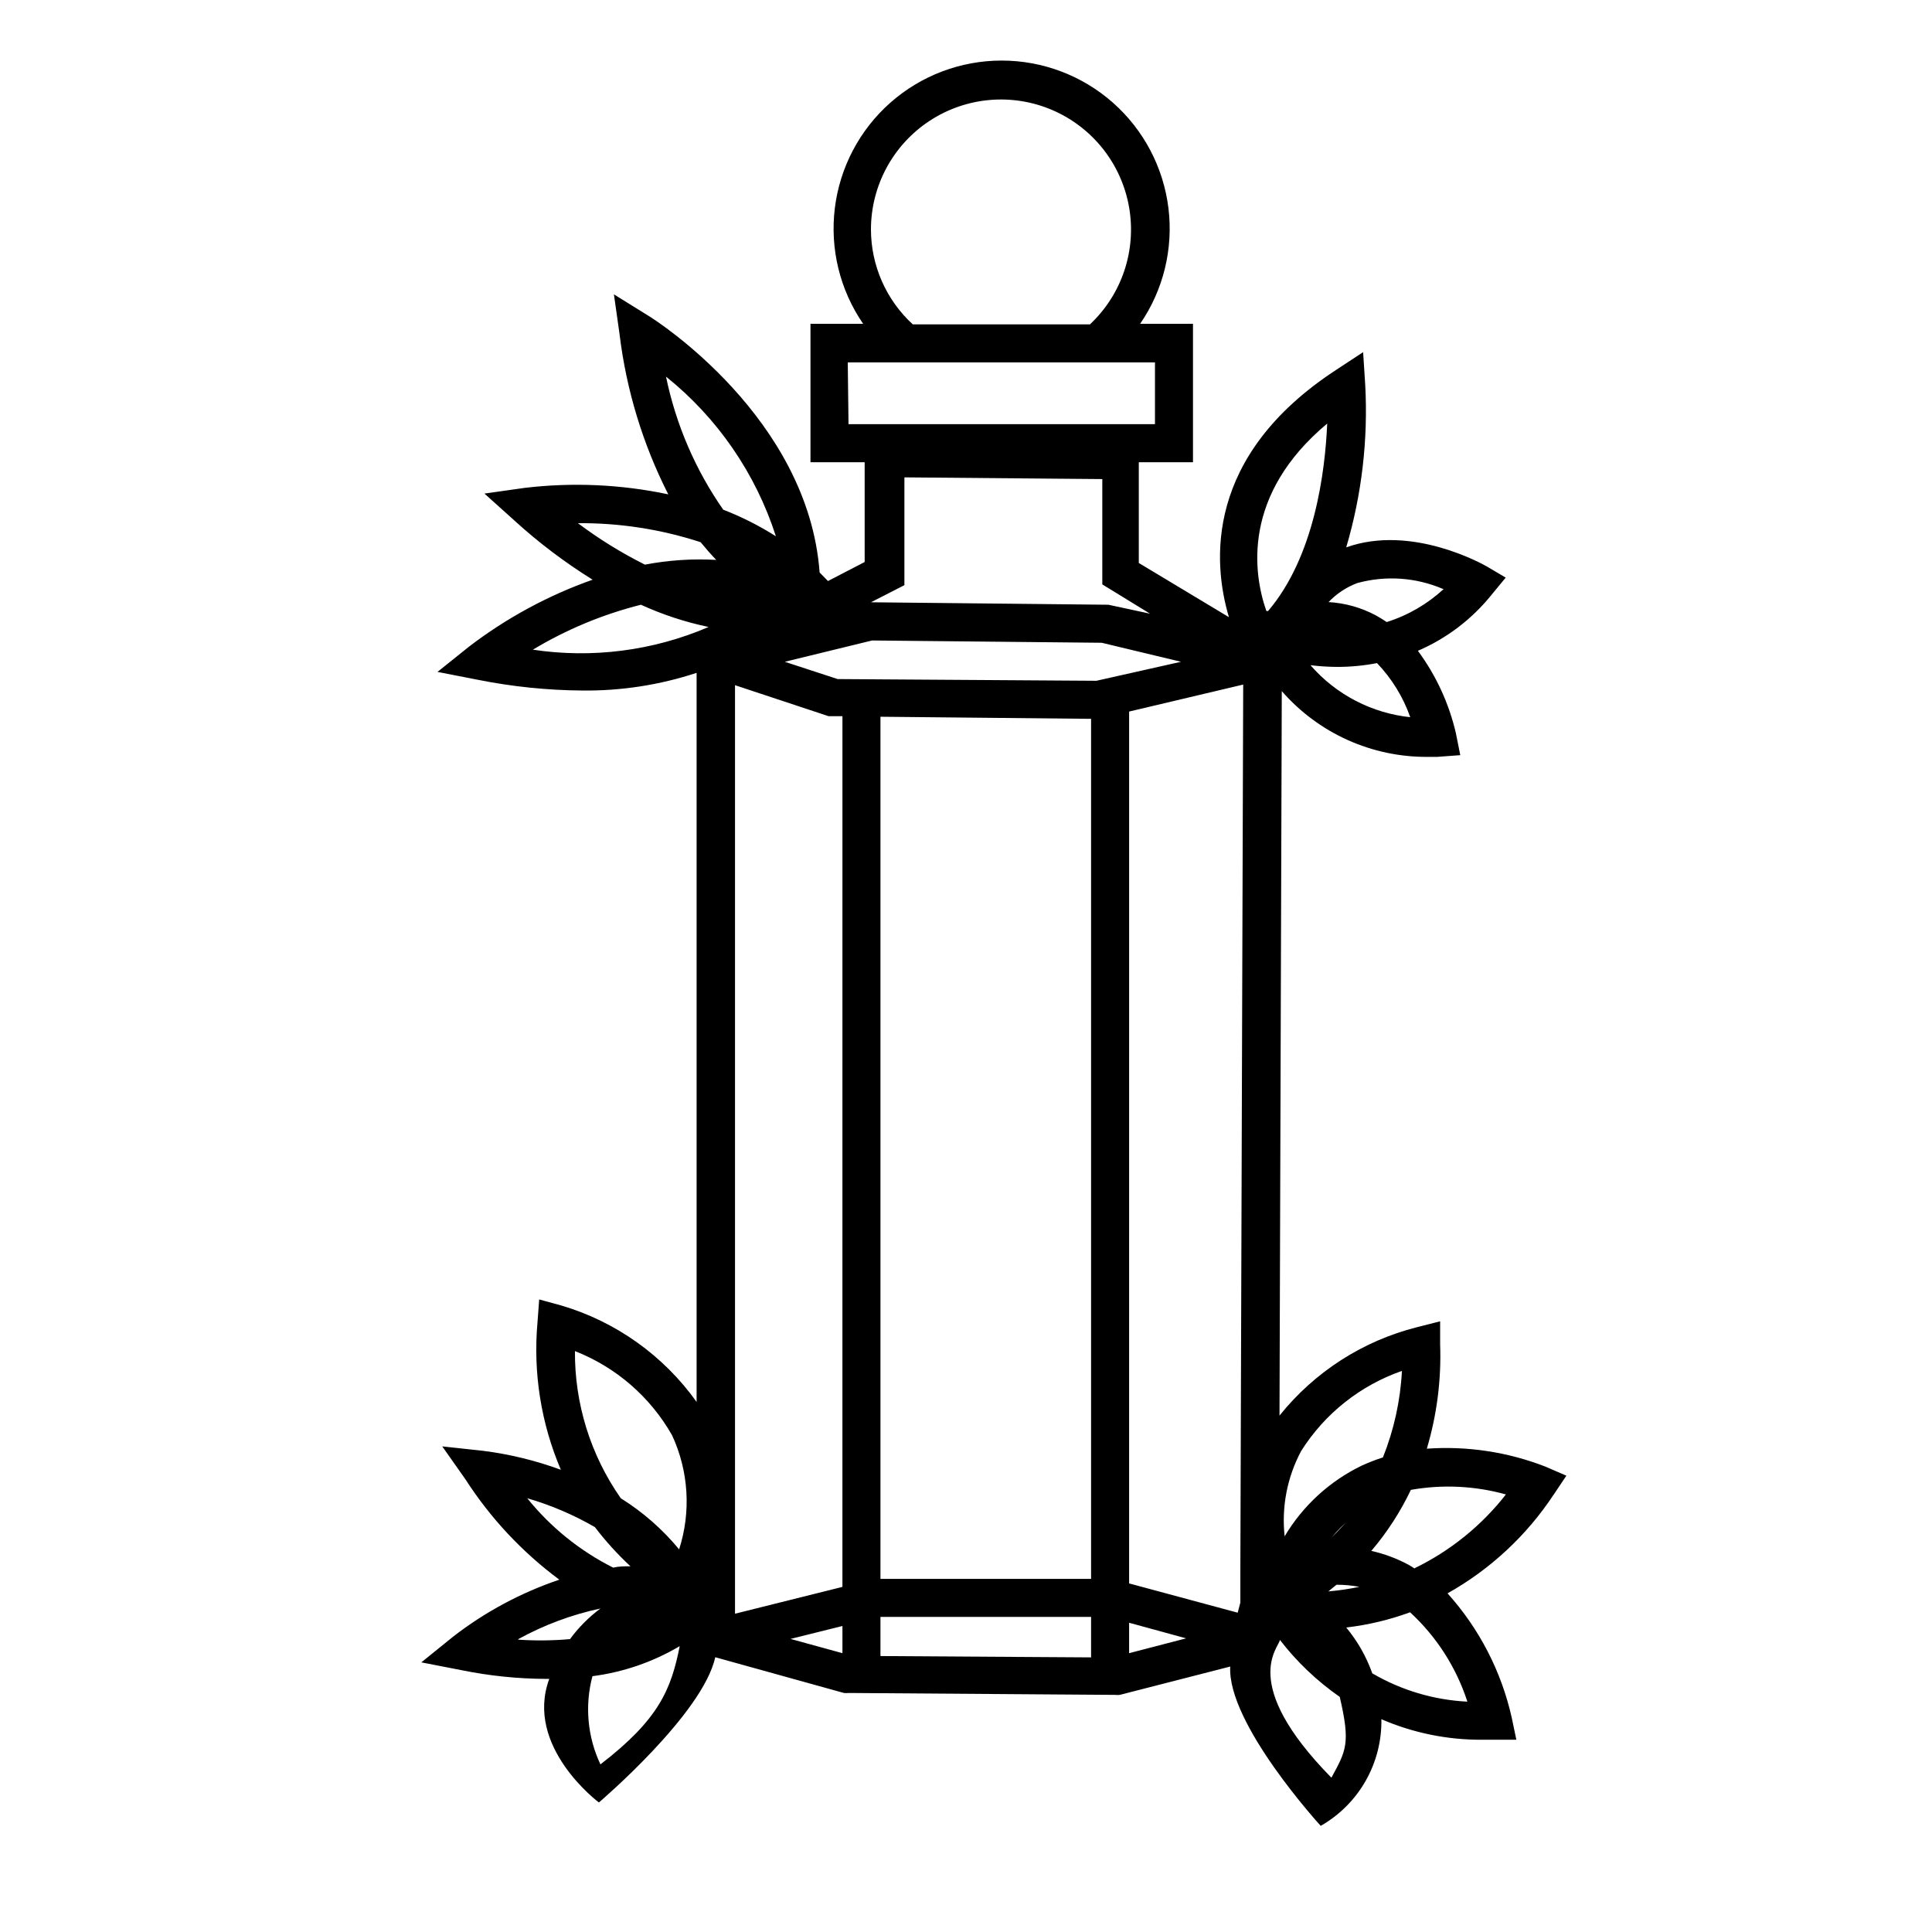 <?xml version="1.0" encoding="UTF-8"?>
<!-- Uploaded to: ICON Repo, www.iconrepo.com, Generator: ICON Repo Mixer Tools -->
<svg fill="#000000" width="800px" height="800px" version="1.1" viewBox="144 144 512 512" xmlns="http://www.w3.org/2000/svg">
 <path d="m555.73 540.11 3.375-5.039-5.594-2.418c-9.984-3.875-20.703-5.492-31.387-4.738 2.672-8.965 3.863-18.309 3.527-27.656v-6.098l-6.144 1.562c-14.371 3.633-27.16 11.859-36.426 23.426l0.605-192h-0.004c9.75 11.191 23.902 17.562 38.746 17.43h2.418l6.144-0.453-1.16-5.793h0.004c-1.828-7.902-5.258-15.344-10.078-21.863 7.609-3.277 14.301-8.363 19.496-14.812l3.777-4.586-5.039-2.973c-0.805-0.453-19.801-11.285-37.23-5.039h0.004c4.121-13.965 5.824-28.535 5.035-43.074l-0.555-8.664-7.203 4.734c-34.812 22.773-32.695 50.934-28.363 65.496l-23.883-14.359v-26.703h14.359v-36.676h-14.004c6.156-8.961 8.824-19.863 7.5-30.656-1.324-10.789-6.551-20.723-14.691-27.93-8.145-7.203-18.641-11.18-29.512-11.18-10.871 0-21.371 3.977-29.512 11.18-8.145 7.207-13.367 17.141-14.695 27.93-1.324 10.793 1.344 21.695 7.504 30.656h-13.957v36.676h14.359v26.449l-9.723 5.039-2.215-2.266c-3.023-41.059-43.48-66.906-45.344-68.016l-9.168-5.691 1.512 10.68h-0.004c1.805 14.75 6.168 29.07 12.898 42.32-12.5-2.644-25.348-3.223-38.039-1.715l-10.68 1.512 8.012 7.203v0.004c6.394 5.824 13.309 11.051 20.656 15.617-11.777 4.16-22.828 10.145-32.75 17.734l-8.359 6.699 10.578 2.066c9.176 1.844 18.504 2.805 27.859 2.871 10.266 0.109 20.48-1.473 30.23-4.684v193.21c-8.758-12.273-21.367-21.266-35.82-25.543l-5.894-1.613-0.453 6.098v-0.004c-1.188 13.328 0.941 26.742 6.195 39.047-6.688-2.461-13.637-4.152-20.707-5.039l-10.73-1.16 6.144 8.719c6.621 10.297 15.055 19.309 24.891 26.602-10.164 3.434-19.684 8.539-28.164 15.113l-8.414 6.801 10.629 2.066h0.004c7.379 1.508 14.887 2.281 22.418 2.316h0.855c-6.648 17.988 13.152 32.75 13.152 32.75s27.559-23.426 30.832-38.492l34.109 9.473h-0.004c0.438 0.047 0.875 0.047 1.312 0l70.535 0.504h-0.004c0.418 0.051 0.844 0.051 1.262 0l29.27-7.508c-0.855 15.113 23.98 42.219 23.98 42.219 4.969-2.836 9.082-6.957 11.91-11.93s4.266-10.613 4.164-16.332c8.426 3.641 17.52 5.496 26.699 5.441h9.07l-1.211-5.793v-0.004c-2.742-12.281-8.605-23.645-17.027-33 11.324-6.348 20.961-15.312 28.113-26.145zm-180.92-335.34c0.02-11.602 5.875-22.414 15.582-28.77 9.703-6.356 21.957-7.402 32.598-2.785 10.645 4.621 18.246 14.285 20.23 25.715 1.988 11.43-1.91 23.09-10.371 31.027h-46.957c-7.059-6.473-11.078-15.609-11.082-25.188zm-6.144 35.266h81.414v16.375h-81.215zm120.16 288.48c6.246-9.887 15.656-17.363 26.703-21.211-0.41 7.867-2.113 15.613-5.039 22.926-1.906 0.609-3.773 1.336-5.594 2.164-8.508 4.106-15.621 10.625-20.453 18.742-0.852-7.809 0.676-15.695 4.383-22.621zm-150.04 36.477v-239.41l24.789 8.211h3.68l-0.004 230.75-28.465 7.106zm38.543-231.05 55.82 0.555v227.92h-55.82zm0 238.55h55.82v10.73l-55.82-0.352zm57.23-248.08-68.57-0.453-14.004-4.582 23.125-5.644 60.859 0.605 21.008 5.039zm61.465 241.32 2.168-1.762c2.027 0 4.051 0.188 6.047 0.555-2.711 0.57-5.453 0.977-8.215 1.207zm0-13.148c1.371-1.816 2.902-3.504 4.586-5.039-1.762 1.867-3.273 3.578-4.887 5.039zm21.914-218.5 0.004 0.004c-10.32-1.035-19.855-5.973-26.652-13.805 2.391 0.293 4.797 0.445 7.203 0.453 3.5-0.008 6.992-0.344 10.43-1.008 3.926 4.106 6.934 9 8.816 14.359zm8.664-34.008 0.004 0.004c-4.328 4.004-9.488 7-15.113 8.766-0.906-0.605-1.863-1.211-2.871-1.762-3.875-2.074-8.156-3.277-12.547-3.527 2.125-2.231 4.727-3.953 7.609-5.039 7.531-2.066 15.543-1.516 22.723 1.562zm-30.879-43.828c-0.555 12.797-3.375 35.266-15.668 49.676h-0.453c-3.527-10.027-6.449-30.832 16.121-49.676zm-46.953 50.383-11.035-2.371-62.926-0.652 8.867-4.535v-28.566l52.445 0.453v27.91zm-128.27-62.828c13.645 10.949 23.77 25.668 29.121 42.32-4.406-2.805-9.082-5.168-13.957-7.051-7.394-10.605-12.555-22.605-15.164-35.27zm-23.477 38.844c11.082-0.102 22.109 1.602 32.648 5.039 1.41 1.715 2.769 3.273 4.133 4.684l-0.004 0.004c-6.324-0.352-12.668 0.07-18.891 1.258-6.285-3.144-12.273-6.856-17.887-11.086zm-11.941 33.605c8.941-5.402 18.637-9.441 28.77-11.992 5.742 2.625 11.758 4.602 17.934 5.894-14.699 6.324-30.879 8.402-46.703 5.996zm11.285 185.8c10.887 4.269 19.977 12.148 25.746 22.32 4.394 9.484 5.062 20.273 1.863 30.227-4.391-5.324-9.613-9.898-15.465-13.551-8.02-11.453-12.262-25.117-12.145-39.098zm-12.645 38.996c6.266 1.82 12.289 4.391 17.938 7.656 2.836 3.723 5.988 7.195 9.418 10.379-1.562 0-3.074 0-4.586 0.352h0.004c-8.816-4.43-16.582-10.703-22.773-18.387zm-2.367 37.332c6.82-3.75 14.152-6.484 21.766-8.113-3.078 2.289-5.793 5.023-8.062 8.113-4.559 0.402-9.137 0.453-13.703 0.148zm21.766 33.199c-3.441-7.297-4.191-15.578-2.117-23.375 8.172-1.051 16.039-3.762 23.125-7.961-2.266 11.438-5.492 19.398-21.008 31.336zm64.133-36.676v7.203l-13.754-3.777zm75.973 7.203v-8.062l15.113 4.133zm0-18.488 0.004-231.05 30.23-7.152-0.754 234.57v8.719l-0.707 2.672zm53.609 51.488c-24.738-25.191-13.754-34.562-13.652-36.527h-0.004c4.484 5.824 9.836 10.922 15.871 15.117 2.871 12.34 1.715 14.207-2.215 21.41zm36.023-20.152h-0.004c-8.875-0.445-17.516-3.019-25.188-7.508-1.566-4.422-3.906-8.531-6.902-12.141 5.777-0.68 11.461-2.031 16.926-4.031 7 6.445 12.223 14.582 15.164 23.629zm-13.957-35.266c-0.555-0.383-1.125-0.734-1.715-1.059-3.078-1.645-6.367-2.863-9.773-3.629 4.184-4.91 7.707-10.348 10.48-16.172 8.383-1.484 16.988-1.07 25.191 1.211-6.469 8.273-14.738 14.957-24.184 19.547z"/>
</svg>